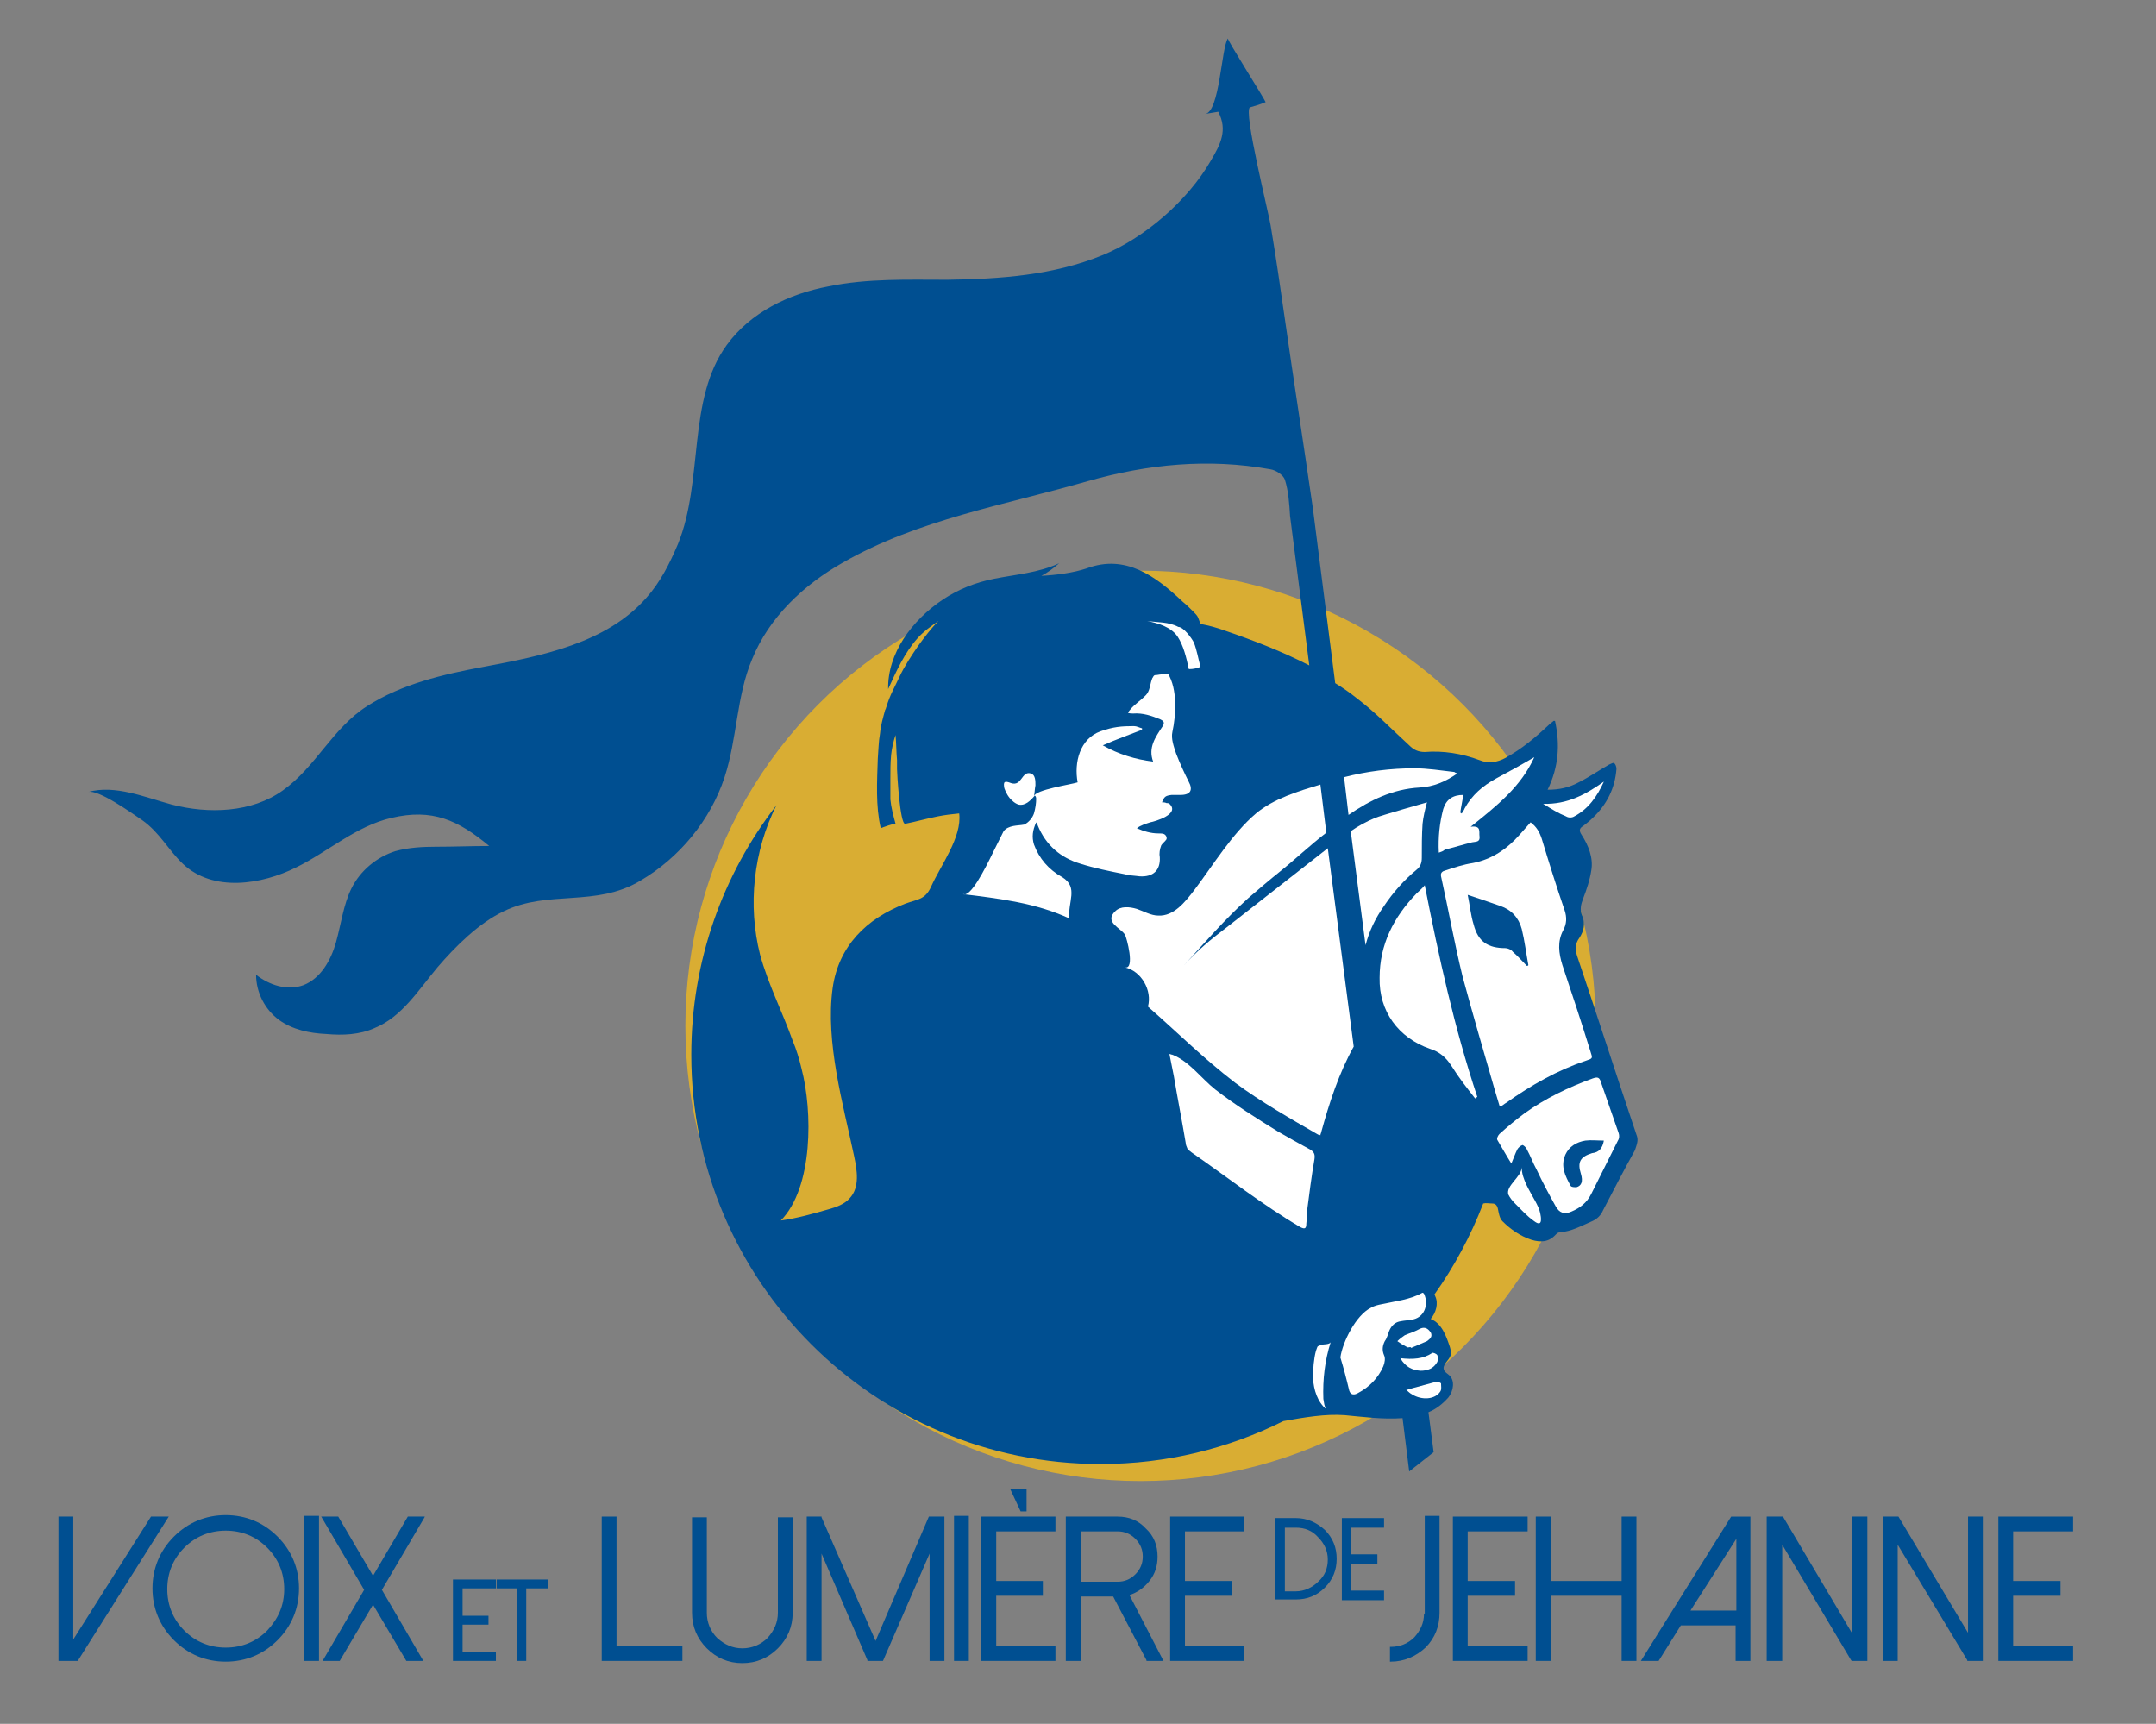 <?xml version="1.0" encoding="UTF-8"?> <svg xmlns="http://www.w3.org/2000/svg" xmlns:xlink="http://www.w3.org/1999/xlink" version="1.1" id="Calque_1" x="0px" y="0px" viewBox="0 0 291.3 232.9" style="enable-background:new 0 0 291.3 232.9;" xml:space="preserve"><rect x="0" y="0" width="291.3" height="232.9" fill="#808080" stroke="none"/> <style type="text/css"> .st0{fill:#004F91;} .st1{fill:#D9AD33;} .st2{fill:#FFFFFF;} </style> <g> <g> <polygon class="st0" points="138.7,204.2 138.7,201.2 136.5,201.2 137.9,204.2 "></polygon> <g> <polygon class="st0" points="20.4,204.9 9.9,221.5 9.9,204.9 7.9,204.9 7.9,224.4 10.5,224.4 22.8,204.9 "></polygon> <path class="st0" d="M30.5,204.7c-2.7,0-5.1,1-7,2.9c-1.9,1.9-2.9,4.3-2.9,7s1,5.1,2.9,7c1.9,1.9,4.3,2.9,7,2.9 c2.7,0,5.1-1,7-2.9c1.9-1.9,2.9-4.3,2.9-7s-1-5.1-2.9-7C35.6,205.7,33.2,204.7,30.5,204.7z M36.1,220.3c-1.5,1.5-3.4,2.3-5.6,2.3 s-4.1-0.8-5.6-2.3c-1.5-1.5-2.3-3.4-2.3-5.6s0.8-4.1,2.3-5.6c1.5-1.5,3.4-2.3,5.6-2.3s4.1,0.8,5.6,2.3c1.5,1.5,2.3,3.4,2.3,5.6 S37.6,218.7,36.1,220.3z"></path> <rect x="41.1" y="204.8" class="st0" width="2" height="19.6"></rect> <polygon class="st0" points="50.4,212.9 45.7,204.9 43.4,204.9 49.2,214.8 43.7,224.2 43.6,224.4 45.9,224.4 50.4,216.8 54.9,224.4 57.2,224.4 51.6,214.8 57.3,205.1 57.4,204.9 55.1,204.9 "></polygon> <polygon class="st0" points="61.2,224.4 67,224.4 67,223.2 62.5,223.2 62.5,219.5 66,219.5 66,218.3 62.5,218.3 62.5,214.6 67,214.6 67,213.4 61.2,213.4 "></polygon> <polygon class="st0" points="67.1,214.6 69.9,214.6 69.9,224.4 71.1,224.4 71.1,214.6 74,214.6 74,213.4 67.1,213.4 "></polygon> <polygon class="st0" points="83.3,204.9 81.3,204.9 81.3,224.4 92.2,224.4 92.2,222.4 83.3,222.4 "></polygon> <path class="st0" d="M105.1,217.9c0,1.3-0.5,2.4-1.4,3.4c-0.9,0.9-2.1,1.4-3.4,1.4s-2.4-0.5-3.4-1.4c-0.9-0.9-1.4-2.1-1.4-3.4 V205h-2v12.9c0,1.9,0.7,3.5,2,4.8c1.3,1.3,2.9,2,4.8,2s3.5-0.7,4.8-2c1.3-1.3,2-2.9,2-4.8V205h-2V217.9z"></path> <polygon class="st0" points="118.3,221.7 111,205 111,204.9 109,204.9 109,224.4 111,224.4 111,209.9 117.2,224.3 117.2,224.4 119.3,224.4 125.6,209.9 125.6,224.4 127.6,224.4 127.6,204.9 125.5,204.9 "></polygon> <rect x="128.9" y="204.8" class="st0" width="2" height="19.6"></rect> <polygon class="st0" points="132.6,224.4 142.6,224.4 142.6,222.4 134.6,222.4 134.6,215.6 140.9,215.6 140.9,213.6 134.6,213.6 134.6,206.9 142.6,206.9 142.6,204.9 132.6,204.9 "></polygon> <path class="st0" d="M155.3,213.6L155.3,213.6c0.8-1,1.1-2.1,1.1-3.3c0-1.5-0.5-2.8-1.6-3.8c-1-1.1-2.3-1.6-3.8-1.6h-7v19.5h2 v-8.7h4.4l4.5,8.6l0,0.1h2.3l-4.6-8.9C153.6,215.2,154.6,214.5,155.3,213.6z M146,213.7v-6.8h5c0.9,0,1.7,0.3,2.4,1 c0.7,0.7,1,1.5,1,2.4s-0.3,1.7-1,2.4c-0.7,0.7-1.5,1-2.4,1H146z"></path> <polygon class="st0" points="158.1,224.4 168.1,224.4 168.1,222.4 160.1,222.4 160.1,215.6 166.4,215.6 166.4,213.6 160.1,213.6 160.1,206.9 168.1,206.9 168.1,204.9 158.1,204.9 "></polygon> <path class="st0" d="M175.1,205.1h-2.8v11h2.8c1.5,0,2.8-0.5,3.9-1.6c1.1-1.1,1.6-2.4,1.6-3.9s-0.5-2.8-1.6-3.9 C177.9,205.7,176.6,205.1,175.1,205.1z M178.1,213.7c-0.8,0.8-1.9,1.3-3,1.3h-1.5v-8.6h1.5c1.2,0,2.2,0.4,3,1.3 c0.8,0.8,1.3,1.8,1.3,3S179,212.9,178.1,213.7z"></path> <polygon class="st0" points="181.3,216.2 187,216.2 187,214.9 182.5,214.9 182.5,211.3 186.1,211.3 186.1,210 182.5,210 182.5,206.4 187,206.4 187,205.1 181.3,205.1 "></polygon> <path class="st0" d="M192.4,218c0,1.3-0.5,2.3-1.3,3.2c-0.9,0.9-2,1.3-3.2,1.3h-0.1v2h0.1c1.8,0,3.4-0.7,4.7-1.9 c1.3-1.3,1.9-2.9,1.9-4.7v-13.1h-2V218z"></path> <polygon class="st0" points="196.3,224.4 206.4,224.4 206.4,222.4 198.3,222.4 198.3,215.6 204.7,215.6 204.7,213.6 198.3,213.6 198.3,206.9 206.4,206.9 206.4,204.9 196.3,204.9 "></polygon> <polygon class="st0" points="219.1,213.6 209.6,213.6 209.6,204.9 207.5,204.9 207.5,224.4 209.6,224.4 209.6,215.6 219.1,215.6 219.1,224.4 221.1,224.4 221.1,204.9 219.1,204.9 "></polygon> <path class="st0" d="M221.7,224.4h2.4l3-4.8h7.4v4.8h2v-19.5h-2.6L221.7,224.4z M234.6,217.6h-6.2l6.2-9.7V217.6z"></path> <polygon class="st0" points="250.2,220.6 240.9,204.9 238.7,204.9 238.7,224.4 240.8,224.4 240.8,208.7 250.1,224.3 250.2,224.4 252.3,224.4 252.3,204.9 250.2,204.9 "></polygon> <polygon class="st0" points="265.9,220.6 256.5,204.9 254.4,204.9 254.4,224.4 256.4,224.4 256.4,208.7 265.8,224.3 265.8,224.4 267.9,224.4 267.9,204.9 265.9,204.9 "></polygon> <polygon class="st0" points="280.1,206.9 280.1,204.9 270,204.9 270,224.4 280.1,224.4 280.1,222.4 272,222.4 272,215.6 278.4,215.6 278.4,213.6 272,213.6 272,206.9 "></polygon> </g> </g> </g> <g> <g> <g> <circle class="st1" cx="154.1" cy="138.6" r="61.5"></circle> <g> <path class="st0" d="M221.1,153.3c-2.7-8-5.3-16.1-8-24.1c-0.3-0.9-0.3-1.7,0.3-2.5c0.6-0.9,0.8-1.9,0.4-2.9 c-0.4-0.9-0.2-1.6,0.1-2.4c0.5-1.3,0.9-2.5,1.1-3.8c0.3-1.7-0.4-3.4-1.3-4.8c-0.4-0.6-0.3-0.9,0.2-1.2c0.5-0.4,0.9-0.7,1.3-1.1 c1.9-1.8,3-4,3.2-6.6c0-0.3-0.1-0.6-0.3-0.8c-0.1-0.1-0.5,0.1-0.7,0.2c-1.4,0.8-2.7,1.7-4.1,2.4c-1.3,0.7-2.6,1-4.2,1 c1.5-3.1,1.7-6.1,1-9.3c-0.1,0-0.2,0-0.2,0c-0.2,0.2-0.4,0.3-0.6,0.5c-1.8,1.7-3.7,3.3-5.9,4.5c-1.1,0.6-2.3,0.8-3.5,0.3 c-2.4-0.9-4.9-1.3-7.4-1.1c-0.9,0-1.5-0.3-2.1-0.9c-2.3-2.1-4.5-4.4-7-6.3c-1-0.8-2-1.5-3-2.1l-3-23.5l-0.1-0.7 c-1.2-8.3-2.5-16.6-3.7-25c-0.6-4.2-1.2-8.3-1.9-12.5c-0.2-1.5-3.8-15.8-2.8-16.1c0.7-0.2,1.4-0.4,2.1-0.7 c-0.3-0.7-5.2-8.4-5.1-8.6c-0.9,1.3-1.1,10-3.1,10.2c0.6-0.1,1.2-0.2,1.8-0.3c1.3,2.5,0.3,4.4-1,6.6c-3.1,5.4-9,10.5-14.7,12.8 c-6.6,2.7-13.8,3.2-20.9,3.3c-5.4,0-10.8-0.2-16.1,0.9c-5.3,1-10.5,3.5-13.7,7.9c-5.4,7.4-3.1,18.3-6.6,26.9 c-1.1,2.6-2.4,5.2-4.3,7.3c-5.4,6.1-14,7.8-22,9.3c-5.4,1-11,2.3-15.7,5.3c-4.7,3-6.9,8.2-11.4,11.4c-4.2,3-10,3.2-15,1.9 c-3.7-1-7.6-2.7-11.3-1.7c1.4-0.4,6.1,3,7.3,3.8c2.4,1.7,3.5,4,5.5,5.9c4.1,3.9,10.7,2.8,15.3,0.5c4.3-2.1,8.1-5.6,12.9-6.7 c5.5-1.3,9,0.3,13.2,3.8c-2.4,0-4.8,0.1-7.2,0.1c-1.8,0-3.7,0.1-5.5,0.6c-2.5,0.8-4.7,2.6-5.9,5c-1.1,2.2-1.4,4.8-2.1,7.3 s-2.1,4.9-4.4,5.8c-2.2,0.8-4.6,0-6.4-1.4c0,2.4,1.2,4.7,3.1,6.1c1.8,1.3,4.1,1.8,6.4,1.9c2.2,0.2,4.5,0.1,6.5-0.8 c3.7-1.5,5.9-5.1,8.5-8.2c2.4-2.8,5.6-6,9-7.6c6-2.9,12.4-0.5,18.4-4.1c5.3-3.1,9.5-8.2,11.4-14c1.7-5.2,1.6-10.9,3.7-15.9 c2.3-5.7,7-10.1,12.3-13.1c10.1-5.8,22-7.8,33.1-11c8.1-2.3,16.3-3.1,24.6-1.6c0.8,0.1,1.8,0.8,2,1.4c0.5,1.6,0.6,3.3,0.7,4.9 l2.6,20.2c-3.7-1.9-7.6-3.4-11.4-4.7c-1.1-0.4-2.2-0.7-3.3-0.9c-0.1-0.3-0.2-0.5-0.3-0.8c-0.1-0.3-0.4-0.6-0.6-0.8 c-0.5-0.5-1-1-1.5-1.4c-3.6-3.4-7.7-6.5-13-4.5c-1.8,0.6-4.1,0.9-6.1,1c0.8-0.4,1.6-1,2.4-1.7c-2.8,1.3-5.8,1.5-8.8,2.1 c-2.5,0.5-4.8,1.4-6.9,2.8c-4.2,2.8-7.5,7.3-7.4,12.1c1.1-2.4,2.2-4.9,4-6.9c0.8-0.9,1.8-1.6,2.8-2.3c-1,1-1.9,2.2-2.7,3.3 c-0.9,1.3-1.9,2.8-2.6,4.3c0,0,0,0,0,0c-0.6,1.3-1.3,2.5-1.7,3.9l0,0c-0.1,0.2-0.1,0.4-0.2,0.5c-0.3,1.1-0.6,2.1-0.7,3.2 c-0.2,1.1-0.2,2.2-0.3,3.4c-0.1,3.1-0.3,6.4,0.4,9.4c0.2-0.1,1.9-0.7,2-0.6c-0.3-1.1-0.6-2.2-0.7-3.3c0-0.3,0-0.7,0-1 c0-0.6,0-1.2,0-1.8c0-1.1,0-2.1,0.1-3.2c0.1-0.9,0.3-1.8,0.6-2.7c0.1,1.1,0.1,2.3,0.2,3.4c0,0.4,0,0.8,0,1.2 c0,0.5,0.4,7.5,1.1,7.4c1.5-0.3,2.9-0.7,4.4-1c1-0.2,1.9-0.3,2.9-0.4c0.4,3.2-2.5,7-3.8,9.9c-0.8,1.8-1.9,1.7-3.5,2.3 c-5.2,2-9,5.7-9.8,11.4c-1,7.3,1.4,15.6,2.9,22.7c0.4,1.9,0.8,4.2-0.6,5.7c-0.7,0.8-1.8,1.2-2.9,1.5c-2.1,0.6-4.2,1.2-6.4,1.5 c4.4-4.5,4.3-14.8,2.8-20.5c-0.3-1.3-0.7-2.6-1.2-3.8c-1.4-3.9-3.3-7.6-4.4-11.6c-1.7-6.7-0.9-14,2.2-20.2 c-7.2,9.3-11.5,21-11.5,33.7c0,30.5,24.7,55.3,55.3,55.3c8.9,0,17.3-2.1,24.7-5.8c2.8-0.5,5.7-1,8.3-0.8 c2.2,0.2,5.1,0.6,7.8,0.4l0.9,7.2l3.3-2.6l-0.7-5.4c1-0.4,1.9-1.1,2.7-2c0.7-0.9,0.9-2.3,0.1-3c-0.2-0.2-0.6-0.4-0.7-0.7 c-0.3-0.7,0.7-1.3,0.9-2c0.1-0.4,0-0.7-0.1-1.1c-0.5-1.5-1.1-3.2-2.6-3.8c0.7-0.8,1.1-2.1,0.6-3.1c0-0.1-0.1-0.2-0.1-0.2 c2.7-3.8,4.9-7.9,6.6-12.3c0.4-0.1,0.8,0,1.2,0c0.5,0,0.7,0.3,0.8,0.8c0.1,0.5,0.2,1.2,0.6,1.6c1.1,1.1,2.4,2,3.9,2.5 c1.3,0.4,2.4,0.3,3.3-0.7c0.1-0.1,0.3-0.3,0.5-0.3c1.6-0.1,3-0.9,4.4-1.5c0.7-0.3,1.2-0.8,1.5-1.5c1.4-2.7,2.8-5.4,4.3-8.1 C221.2,154.5,221.4,154,221.1,153.3z"></path> </g> </g> <g> <path class="st2" d="M190,187.8c1.3-0.4,2.6-0.7,4-1.1c0.2-0.1,0.6,0.1,0.7,0.2c0,0.4,0.1,0.8-0.1,1.1c-0.7,1.1-2.5,1.2-3.8,0.4 C190.4,188.2,190.2,187.9,190,187.8z"></path> <g> <g> <path class="st2" d="M202.6,149.4c-0.2-0.7-0.4-1.3-0.6-2c-1.5-5.2-3-10.3-4.4-15.5c-1.1-4.5-1.9-9-2.9-13.5 c-0.1-0.5,0.2-0.7,0.6-0.8c1.2-0.4,2.4-0.8,3.7-1c2.6-0.5,4.6-1.9,6.3-3.8c0.5-0.6,1-1.1,1.5-1.7c0.8,0.6,1.2,1.3,1.5,2.2 c1,3.3,2,6.5,3.1,9.7c0.3,0.9,0.3,1.8-0.2,2.7c-0.8,1.5-0.6,3.1-0.1,4.7c1.3,3.9,2.6,7.8,3.8,11.7c0.3,0.9,0.3,0.9-0.6,1.2 c-3.9,1.3-7.4,3.3-10.8,5.7c-0.2,0.1-0.4,0.3-0.6,0.4C202.9,149.4,202.8,149.4,202.6,149.4z M206.3,130.5c0.1,0,0.1,0,0.2-0.1 c-0.3-1.6-0.5-3.3-0.9-4.9c-0.4-1.5-1.4-2.6-2.9-3.1c-1.4-0.5-2.9-1-4.4-1.5c0.3,1.4,0.4,2.7,0.8,4c0.6,2.3,1.9,3.2,4.3,3.2 c0.3,0,0.8,0.2,1,0.5C205.1,129.2,205.7,129.9,206.3,130.5z"></path> <path class="st2" d="M158.4,142.5c2.3,0.9,3.9,3.2,5.8,4.7c2.7,2.1,5.6,3.9,8.5,5.7c1.4,0.8,2.8,1.6,4.3,2.4 c0.5,0.3,0.7,0.6,0.6,1.3c-0.4,2.3-0.7,4.7-1,7c-0.1,0.5,0,1.1-0.1,1.7c0,0.7-0.2,0.8-0.8,0.5c-5.1-3-9.8-6.7-14.7-10.1 c-0.2-0.2-0.5-0.3-0.6-0.6c-0.1-0.2-0.2-0.5-0.2-0.7c-0.5-3-1.1-6-1.6-9c-0.2-1-0.4-2-0.6-3 C158.1,142.4,158.3,142.5,158.4,142.5z"></path> <path class="st2" d="M199.3,148.4c-1.1-1.4-2.2-2.8-3.2-4.4c-0.7-1.1-1.6-1.9-2.9-2.3c-4.3-1.5-6.9-5.1-6.8-9.6 c0-4.5,1.9-8.2,5-11.4c0.3-0.3,0.7-0.6,1.1-1.1c1.9,9.7,4,19.3,7.1,28.6C199.4,148.3,199.4,148.4,199.3,148.4z"></path> <path class="st2" d="M204.2,157.2c-0.7-1.1-1.3-2.2-1.9-3.2c-0.1-0.2,0.1-0.6,0.3-0.8c1.1-1,2.2-1.9,3.4-2.8 c2.8-2,5.9-3.5,9.2-4.7c0.6-0.2,0.9-0.2,1.1,0.5c0.8,2.3,1.6,4.6,2.4,6.9c0.1,0.3,0.1,0.7-0.1,1c-1.2,2.4-2.4,4.8-3.6,7.2 c-0.6,1.2-1.5,1.9-2.7,2.4c-0.9,0.4-1.6,0.2-2.1-0.7c-0.9-1.6-1.8-3.3-2.6-5c-0.5-0.9-0.8-1.8-1.3-2.7 c-0.1-0.3-0.5-0.6-0.6-0.6c-0.3,0.1-0.6,0.4-0.7,0.6C204.7,155.9,204.5,156.5,204.2,157.2z M216.7,154.1c-0.9,0-1.7-0.1-2.5,0 c-1.2,0.2-2.2,0.8-2.7,1.9c-0.7,1.6,0,2.9,0.7,4.2c0.1,0.2,0.5,0.2,0.8,0.2c0.7-0.2,0.9-0.8,0.6-1.8c-0.5-1.6-0.1-2.3,1.5-2.8 C216,155.7,216.5,155.2,216.7,154.1z"></path> <path class="st2" d="M194.4,115.2c-0.1-2.1,0.1-4,0.6-5.9c0.4-1.3,1.3-1.9,2.7-1.9c-0.1,0.8-0.3,1.6-0.4,2.4 c0.1,0,0.1,0.1,0.2,0.1c0.1-0.2,0.3-0.4,0.4-0.7c1-1.8,2.4-3,4.2-4c1.7-0.9,3.5-1.9,5.2-2.9c-1.8,4-5.1,6.6-8.6,9.4 c1.5-0.2,1.1,0.7,1.2,1.3c0.1,0.8-0.5,0.7-1,0.8c-1.2,0.3-2.5,0.7-3.7,1C195,115,194.7,115.1,194.4,115.2z"></path> <path class="st2" d="M208.5,108.6c3.3,0.1,5.8-1.3,8.2-3c-0.9,2-2.1,3.7-4,4.7c-0.3,0.2-0.8,0.2-1.1,0 C210.6,109.9,209.6,109.3,208.5,108.6z"></path> <path class="st2" d="M206.2,160c0.1,0.2,0.2,0.4,0.3,0.6c0.5,1,1.4,2.3,1.6,3.3c0.1,0.5,0.4,2-0.8,1.1c-1-0.7-1.8-1.6-2.7-2.5 c-0.3-0.3-0.6-0.7-0.8-1.1c-0.4-1.2,1.8-2.4,1.8-3.7C205.6,158.6,205.9,159.3,206.2,160z"></path> </g> <path class="st2" d="M134.3,114.9c0.6-1.2,1.1-2.2,1.3-2.6c0.3-0.4,0.8-0.6,1.3-0.7c0.5-0.1,1-0.1,1.5-0.2 c0.6-0.3,1.1-0.9,1.3-1.5c0.2-0.7,0.3-1.4,0.3-2c0-0.2-0.1-0.4-0.2-0.4c-0.6,0.7-1.3,1.4-2.2,1.2c-0.3-0.1-0.6-0.3-0.8-0.5 c-0.5-0.4-0.9-1.1-1.1-1.7c-0.2-1,0.1-1,0.9-0.7c1.5,0.5,1.4-1.7,2.7-1.3c0.6,0.2,0.6,1,0.6,1.6c-0.1,0.5-0.1,1-0.2,1.5 c0.1-0.9,5-1.6,5.9-1.9c-0.5-2.7,0.3-5.9,3.1-6.9c1.7-0.6,2.8-0.7,4.5-0.7c0.4,0,0.7,0.2,1.1,0.3c0,0.1,0,0.1,0,0.2 c-1.8,0.7-3.5,1.3-5.3,2.1c2.1,1.2,4.4,1.9,6.8,2.2c-0.7-1.9,0.3-3.3,1.3-4.8c0.3-0.5,0.1-0.7-0.3-0.9c-1.2-0.5-2.4-0.9-3.7-0.8 c-0.2,0-0.5,0-0.7-0.1c0.4-0.7,1.2-1.3,1.8-1.8c0.3-0.3,0.6-0.5,0.8-0.8c0.4-0.6,0.4-1.4,0.7-2.1c0.1-0.1,0.1-0.2,0.2-0.3 c0.1-0.1,0.2-0.1,0.4-0.1c0.5-0.1,1-0.1,1.5-0.2c1.3,2.1,1.1,5.6,0.6,7.9c-0.2,0.9,0.2,2,0.5,2.9c0.5,1.3,1.1,2.6,1.7,3.8 c0.6,1.1,0.3,1.8-1.1,1.8c-0.4,0-0.8,0-1.2,0c-0.8,0.1-1,0.2-1.3,1c0.2,0,0.4,0,0.6,0.1c0.1,0,0.3,0,0.4,0.1 c1.5,1.4-2,2.4-2.6,2.5c-0.6,0.2-1.3,0.4-1.8,0.8c0.9,0.4,1.9,0.7,2.9,0.7c0.3,0,0.6,0,0.8,0.1c0.2,0.1,0.4,0.4,0.3,0.7 c-0.2,0.3-0.5,0.5-0.7,0.8c-0.2,0.5-0.3,1.1-0.2,1.6c0.1,1.8-0.9,2.7-2.7,2.6c-0.7-0.1-1.4-0.1-2.1-0.3c-2-0.4-4-0.8-5.9-1.4 c-2.7-0.8-4.7-2.5-5.8-5.2c0-0.1-0.1-0.2-0.2-0.4c-0.5,1.1-0.6,2-0.3,3c0.7,1.9,2,3.4,3.8,4.4c2.3,1.4,0.7,3.4,1,5.6 c-4.5-2.1-9.5-2.7-14.4-3.3C131.1,121.3,133,117.6,134.3,114.9z"></path> <path class="st2" d="M181.1,183.4c0.3-2.1,2.1-5.7,4.1-6.7c0.5-0.3,1-0.4,1.5-0.5c1.8-0.4,3.8-0.6,5.4-1.5c0.1,0,0.1-0.1,0.2,0 c0,0,0.1,0.1,0.1,0.1c0.7,1.5,0,3.3-1.7,3.5c-0.5,0.1-0.9,0.1-1.4,0.2c-0.8,0.1-1.3,0.6-1.6,1.3c-0.2,0.5-0.3,1-0.6,1.4 c-0.3,0.6-0.4,1.2-0.1,1.9c0.2,0.4,0.1,1-0.1,1.5c-0.7,1.6-1.9,2.8-3.4,3.6c-0.5,0.3-1,0.3-1.2-0.3 C181.9,186.2,181.5,184.7,181.1,183.4z"></path> <path class="st2" d="M190.6,182c-0.2,0-0.4,0.1-0.5,0c-0.4-0.2-0.9-0.5-1.3-0.8c0.3-0.3,0.7-0.6,1-0.8c0.7-0.3,1.4-0.5,2.1-0.9 c0.7-0.3,1.1,0.1,1.4,0.5c0.3,0.6-0.1,0.9-0.5,1.2c-0.7,0.3-1.4,0.6-2.1,0.9C190.6,182.1,190.6,182.1,190.6,182z"></path> <path class="st2" d="M189.2,183.5c1.7,0.2,3.1,0.1,4.3-0.7c0.1-0.1,0.6,0.1,0.7,0.3c0.1,0.2,0.1,0.7,0,0.9 c-0.5,0.9-1.3,1.2-2.3,1.2C190.8,185.1,189.9,184.7,189.2,183.5z"></path> <path class="st2" d="M177.4,186.2c0.1,1.6,0.6,3.2,1.8,4.2c-0.3-0.4-0.3-0.9-0.4-1.4c-0.1-2.6,0.2-5.2,1-7.7 c-0.1,0.4-1.1,0.3-1.3,0.4c-0.6,0.3-0.4,0-0.7,0.8C177.5,183.6,177.4,185,177.4,186.2z"></path> <path class="st2" d="M160.6,90.3c-0.3-1.4-0.7-3.1-1.5-4.3c-0.9-1.3-2.6-1.8-4.1-2.1c1.4,0.2,2.9,0.1,4.2,0.8 c0.7,0,1.8,1.5,2.1,2.1c0.4,1,0.6,2.2,0.9,3.3c-0.5,0.2-1,0.3-1.5,0.3C160.6,90.4,160.6,90.4,160.6,90.3z"></path> </g> </g> </g> <g> <path class="st2" d="M182.2,110.1c2.9-2,6-3.5,9.6-3.7c1.9-0.1,3.5-0.8,5.1-1.9c-0.2-0.1-0.3-0.1-0.4-0.2 c-1.8-0.2-3.6-0.5-5.4-0.5c-3.2,0-6.4,0.4-9.5,1.2L182.2,110.1z"></path> <path class="st2" d="M179.4,114.6c-4.6,3.6-9.2,7.2-13.8,10.8c-2,1.5-3.9,3.1-5.6,5c2.8-3.1,5.6-6.3,8.7-9.1 c1.4-1.2,2.8-2.4,4.3-3.6c2-1.6,4-3.5,6.2-5.2l-0.8-6.5c-3,0.9-6.3,1.9-8.7,3.9c-3.2,2.7-5.8,7-8.3,10.3c-1.3,1.7-2.8,3.6-4.9,3.5 c-1,0-2-0.6-2.9-0.9c-1-0.3-2.2-0.4-2.9,0.3c-1.6,1.5,0.8,2.3,1.3,3.2c0.2,0.3,1.4,4.7,0,4.4c2.2,0.5,3.7,3.1,3.1,5.3 c4,3.5,7.5,7,11.8,10.3c3.5,2.6,7.4,4.8,11.2,7c0.1,0,0.2,0,0.3,0.1c0-0.2,0.1-0.3,0.1-0.4c1.1-4,2.4-8,4.4-11.6L179.4,114.6z"></path> <path class="st2" d="M182.5,112.3l2,15.4c0.5-1.9,1.3-3.6,2.5-5.3c1.2-1.8,2.7-3.5,4.4-4.9c0.5-0.4,0.7-0.9,0.7-1.6 c0-1.5,0-3.1,0.1-4.6c0.1-0.9,0.3-1.8,0.6-2.9c0,0-6.3,1.8-7,2.1C184.6,111,183.5,111.6,182.5,112.3z"></path> </g> <path class="st0" d="M176.9,68.8"></path> </g> </svg> 